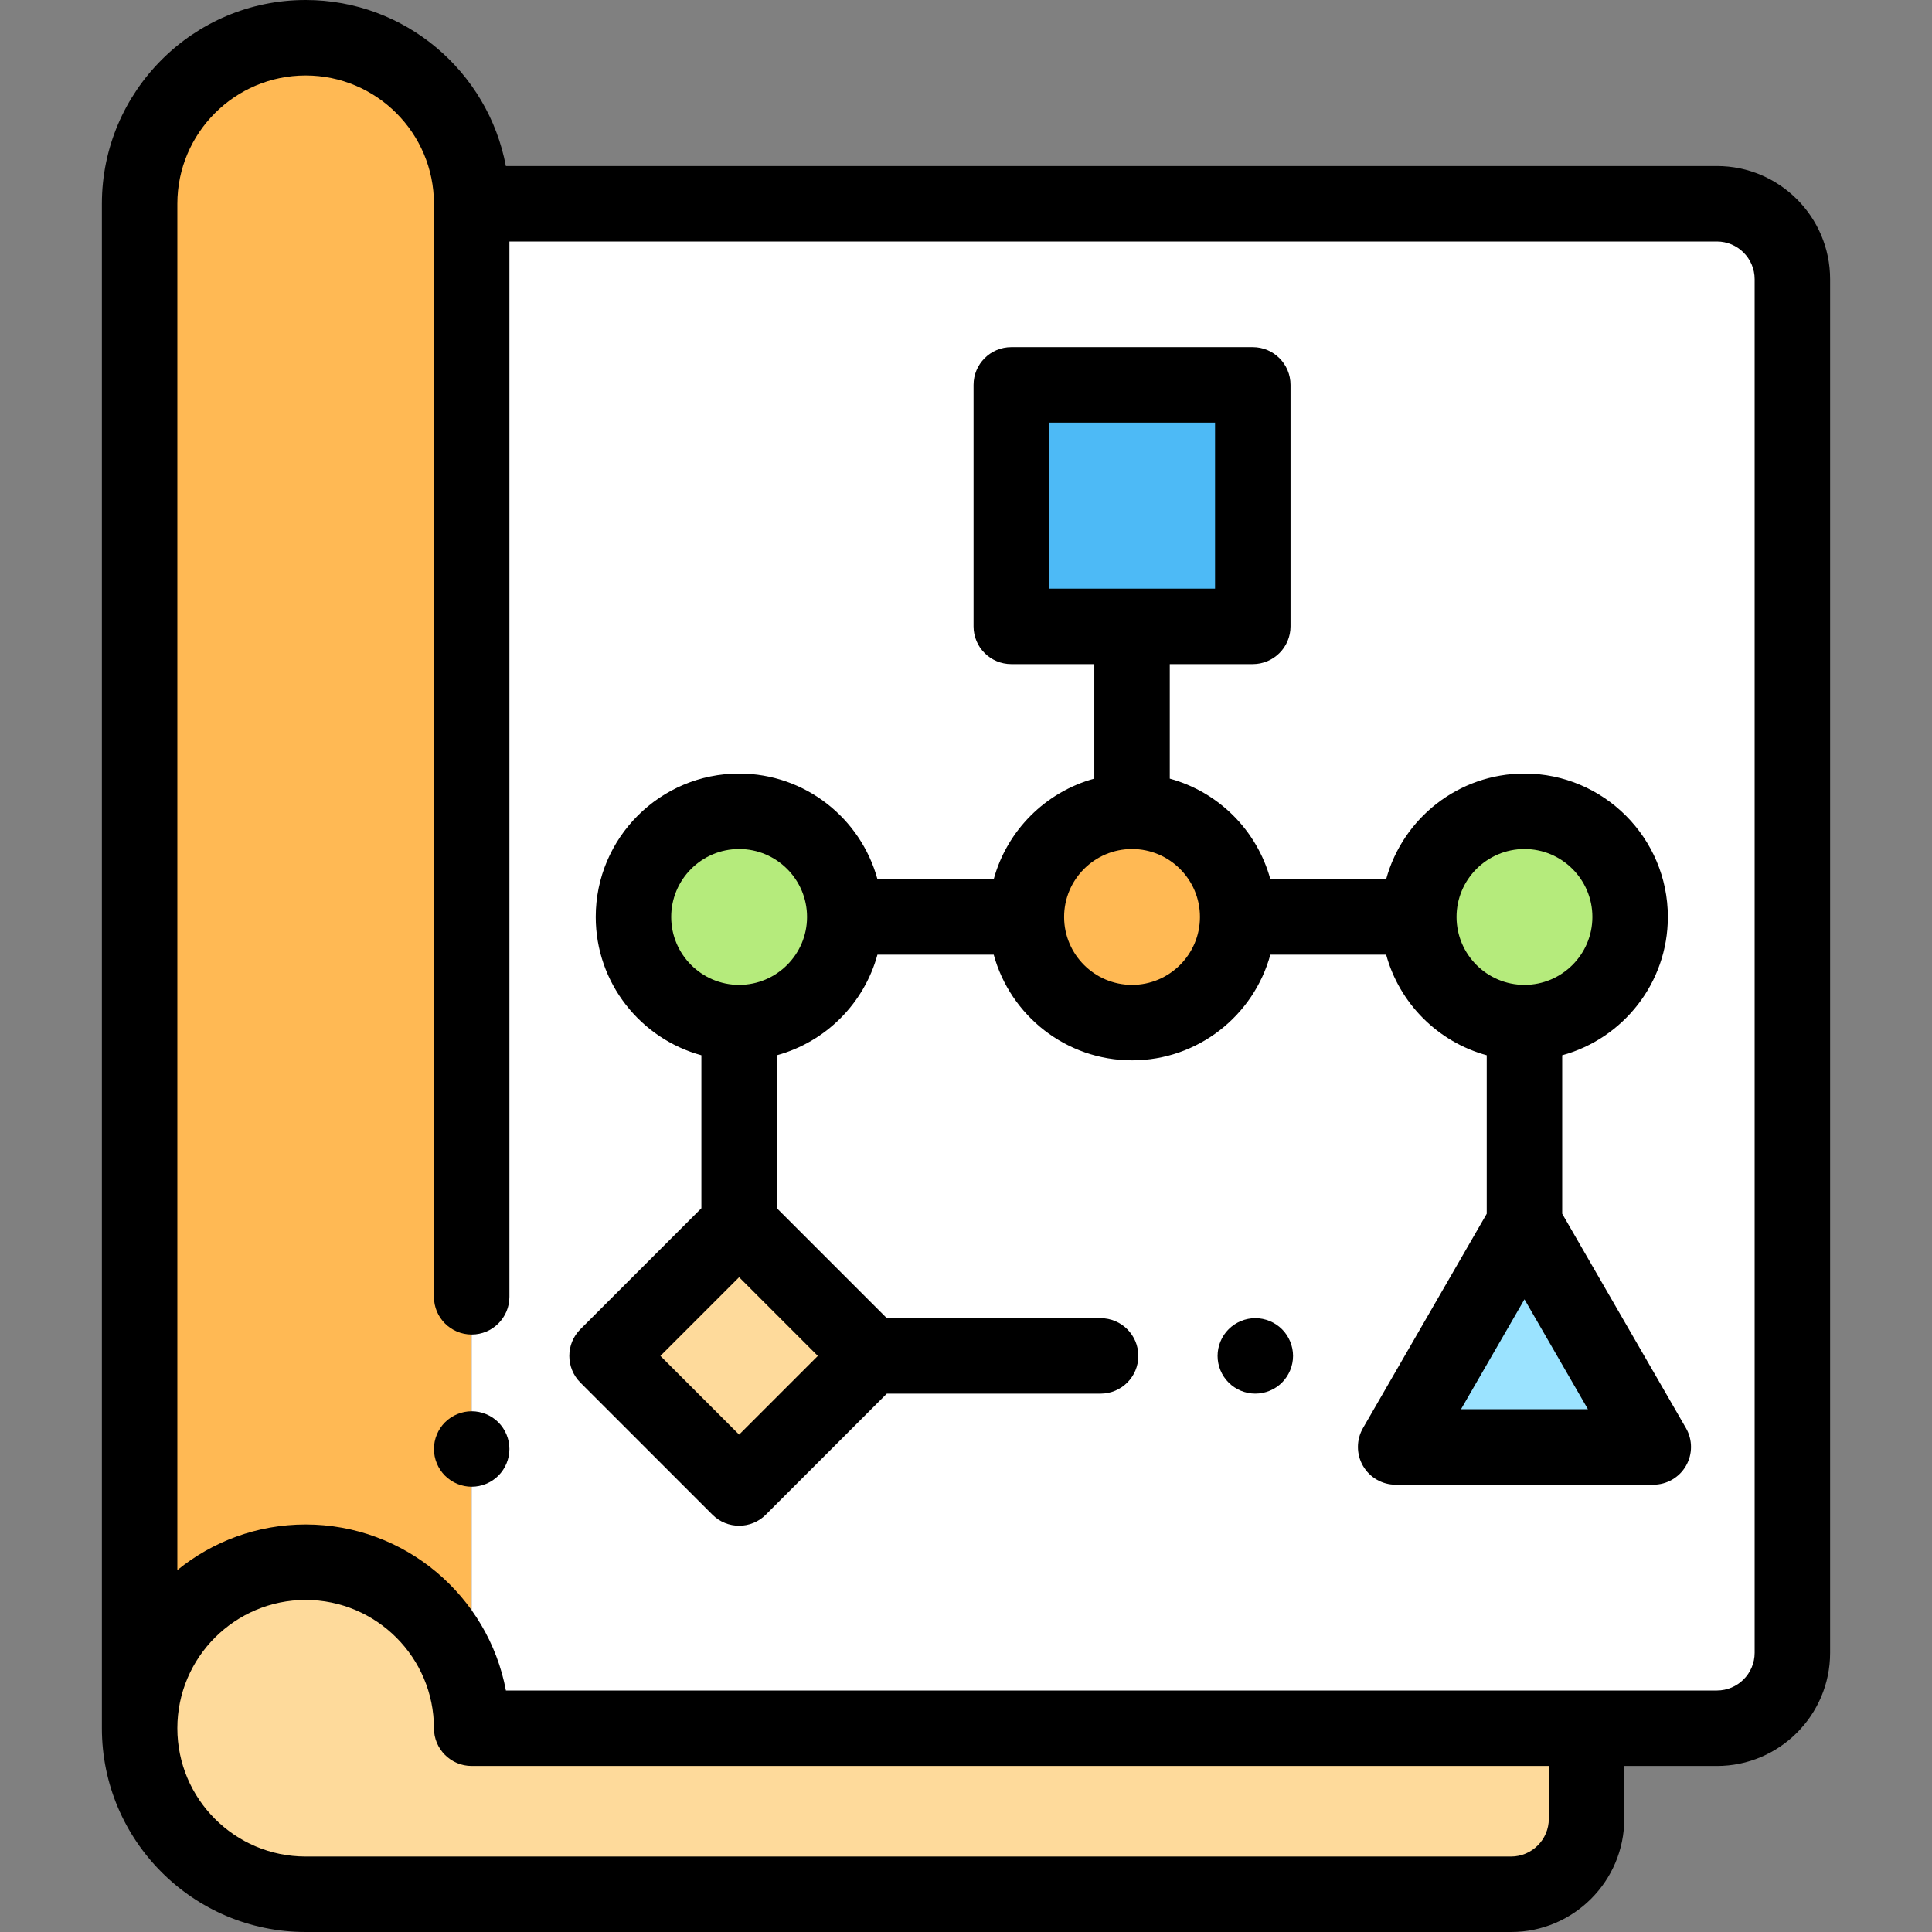 <?xml version="1.0" encoding="iso-8859-1"?>
<!-- Generator: Adobe Illustrator 19.0.0, SVG Export Plug-In . SVG Version: 6.00 Build 0)  -->
<svg version="1.1" id="Layer_1" xmlns="http://www.w3.org/2000/svg" xmlns:xlink="http://www.w3.org/1999/xlink" x="0px" y="0px"
	 viewBox="0 0 512 512" style="enable-background:new 0 0 512 512;" xml:space="preserve">
<rect x="0" y="0" width="512" height="512" fill="#808080" stroke="none"/>
<g id="XMLID_1355_">
	<g id="XMLID_2312_">
		<path id="XMLID_2335_" style="fill:#FFB954;" d="M37,458V54c0-24.301,19.699-44,44-44h0c24.301,0,44,19.699,44,44v404H37z"/>
		<path id="XMLID_3019_" style="fill:#FFFFFF;" d="M125,458h330c11.046,0,20-8.954,20-20V282V74c0-11.046-8.954-20-20-20H125
			v401.212"/>
		<path id="XMLID_2333_" style="fill:#FEDA9B;" d="M125,455.212"/>
		<path id="XMLID_2331_" style="fill:#FEDA9B;" d="M420.451,465.09V482c0,11.046-8.954,20-20,20H81c-24.301,0-44-19.699-44-44v0
			c0-24.301,19.699-44,44-44h0c24.301,0,44,19.699,44,44"/>
	</g>
	<g id="XMLID_2374_">
		<rect id="XMLID_2380_" x="268" y="102" style="fill:#4DBAF6;" width="64" height="64"/>
		<g id="XMLID_989_">
			<circle id="XMLID_2383_" style="fill:#B5EB7C;" cx="404" cy="243" r="28"/>
			<circle id="XMLID_2382_" style="fill:#FFB954;" cx="300" cy="243" r="28"/>
			<circle id="XMLID_2381_" style="fill:#B5EB7C;" cx="195.874" cy="243" r="28"/>
		</g>
		
			<rect id="XMLID_1085_" x="171.125" y="334.585" transform="matrix(0.707 -0.707 0.707 0.707 -196.717 243.75)" style="fill:#FEDA9B;" width="49.498" height="49.498"/>
		<polygon id="XMLID_1083_" style="fill:#9BE3FF;" points="369.862,383.461 404,324.333 438.138,383.461 		"/>
		<g id="XMLID_1838_">
			<path id="XMLID_1839_" d="M125,374c-2.63,0-5.21,1.069-7.07,2.93S115,381.37,115,384s1.069,5.21,2.93,7.069
				c1.86,1.86,4.43,2.931,7.07,2.931c2.63,0,5.21-1.07,7.069-2.931C133.93,389.21,135,386.63,135,384s-1.07-5.21-2.931-7.07
				C130.21,375.069,127.63,374,125,374z"/>
			<path id="XMLID_1957_" d="M455,44H134.057C129.352,18.988,107.358,0,81,0C51.225,0,27,24.225,27,54v404c0,29.775,24.225,54,54,54
				h319.451c16.542,0,30-13.458,30-30v-14H455c16.542,0,30-13.458,30-30V74C485,57.458,471.542,44,455,44z M410.451,482
				c0,5.514-4.486,10-10,10H81c-18.748,0-34-15.252-34-34s15.252-34,34-34s34,15.252,34,34c0,5.522,4.478,10,10,10h285.451V482z
				 M465,438c0,5.514-4.486,10-10,10H134.072c-4.704-25.014-26.713-44-53.072-44c-12.877,0-24.71,4.537-34,12.088V54
				c0-18.748,15.252-34,34-34s34,15.252,34,34v289.667c0,5.522,4.478,10,10,10s10-4.478,10-10V64h320c5.514,0,10,4.486,10,10V438z"
				/>
			<path id="XMLID_1961_" d="M414,321.654v-41.999c16.116-4.402,28-19.163,28-36.655c0-20.953-17.047-38-38-38
				c-17.492,0-32.253,11.884-36.655,28h-30.689c-3.531-12.927-13.728-23.124-26.655-26.655V176h22c5.522,0,10-4.478,10-10v-64
				c0-5.522-4.478-10-10-10h-64c-5.522,0-10,4.478-10,10v64c0,5.522,4.478,10,10,10h22v30.345
				c-12.927,3.531-23.124,13.728-26.655,26.655h-30.815c-4.402-16.116-19.163-28-36.655-28c-20.953,0-38,17.047-38,38
				c0,17.492,11.884,32.253,28,36.655v40.535l-32.071,32.071c-3.905,3.905-3.905,10.237,0,14.143l35,35
				c1.953,1.952,4.512,2.929,7.071,2.929s5.118-0.977,7.071-2.929l32.071-32.071h56.65c5.522,0,10-4.478,10-10s-4.478-10-10-10
				h-56.65l-29.143-29.143v-40.535c12.927-3.531,23.124-13.728,26.655-26.655h30.815c4.402,16.116,19.163,28,36.655,28
				s32.253-11.884,36.655-28h30.689c3.531,12.927,13.728,23.124,26.655,26.655v41.999l-32.798,56.807c-1.786,3.094-1.786,6.906,0,10
				s5.088,5,8.66,5h68.275c3.572,0,6.874-1.906,8.66-5s1.786-6.906,0-10L414,321.654z M278,112h44v44h-44V112z M195.874,380.19
				l-20.857-20.857l20.857-20.857l20.857,20.857L195.874,380.19z M195.874,261c-9.925,0-18-8.075-18-18s8.075-18,18-18
				s18,8.075,18,18S205.799,261,195.874,261z M300,261c-9.925,0-18-8.075-18-18s8.075-18,18-18s18,8.075,18,18S309.925,261,300,261z
				 M386,243c0-9.925,8.075-18,18-18s18,8.075,18,18s-8.075,18-18,18S386,252.925,386,243z M387.183,373.461L404,344.333
				l16.817,29.128H387.183z"/>
			<path id="XMLID_1969_" d="M332.67,349.33c-2.64,0-5.21,1.069-7.07,2.93c-1.87,1.86-2.93,4.44-2.93,7.07
				c0,2.64,1.06,5.21,2.93,7.069c1.86,1.87,4.44,2.931,7.07,2.931s5.21-1.061,7.07-2.931c1.859-1.859,2.93-4.439,2.93-7.069
				s-1.07-5.21-2.93-7.07C337.88,350.399,335.3,349.33,332.67,349.33z"/>
		</g>
	</g>
</g>
<g>
</g>
<g>
</g>
<g>
</g>
<g>
</g>
<g>
</g>
<g>
</g>
<g>
</g>
<g>
</g>
<g>
</g>
<g>
</g>
<g>
</g>
<g>
</g>
<g>
</g>
<g>
</g>
<g>
</g>
</svg>
